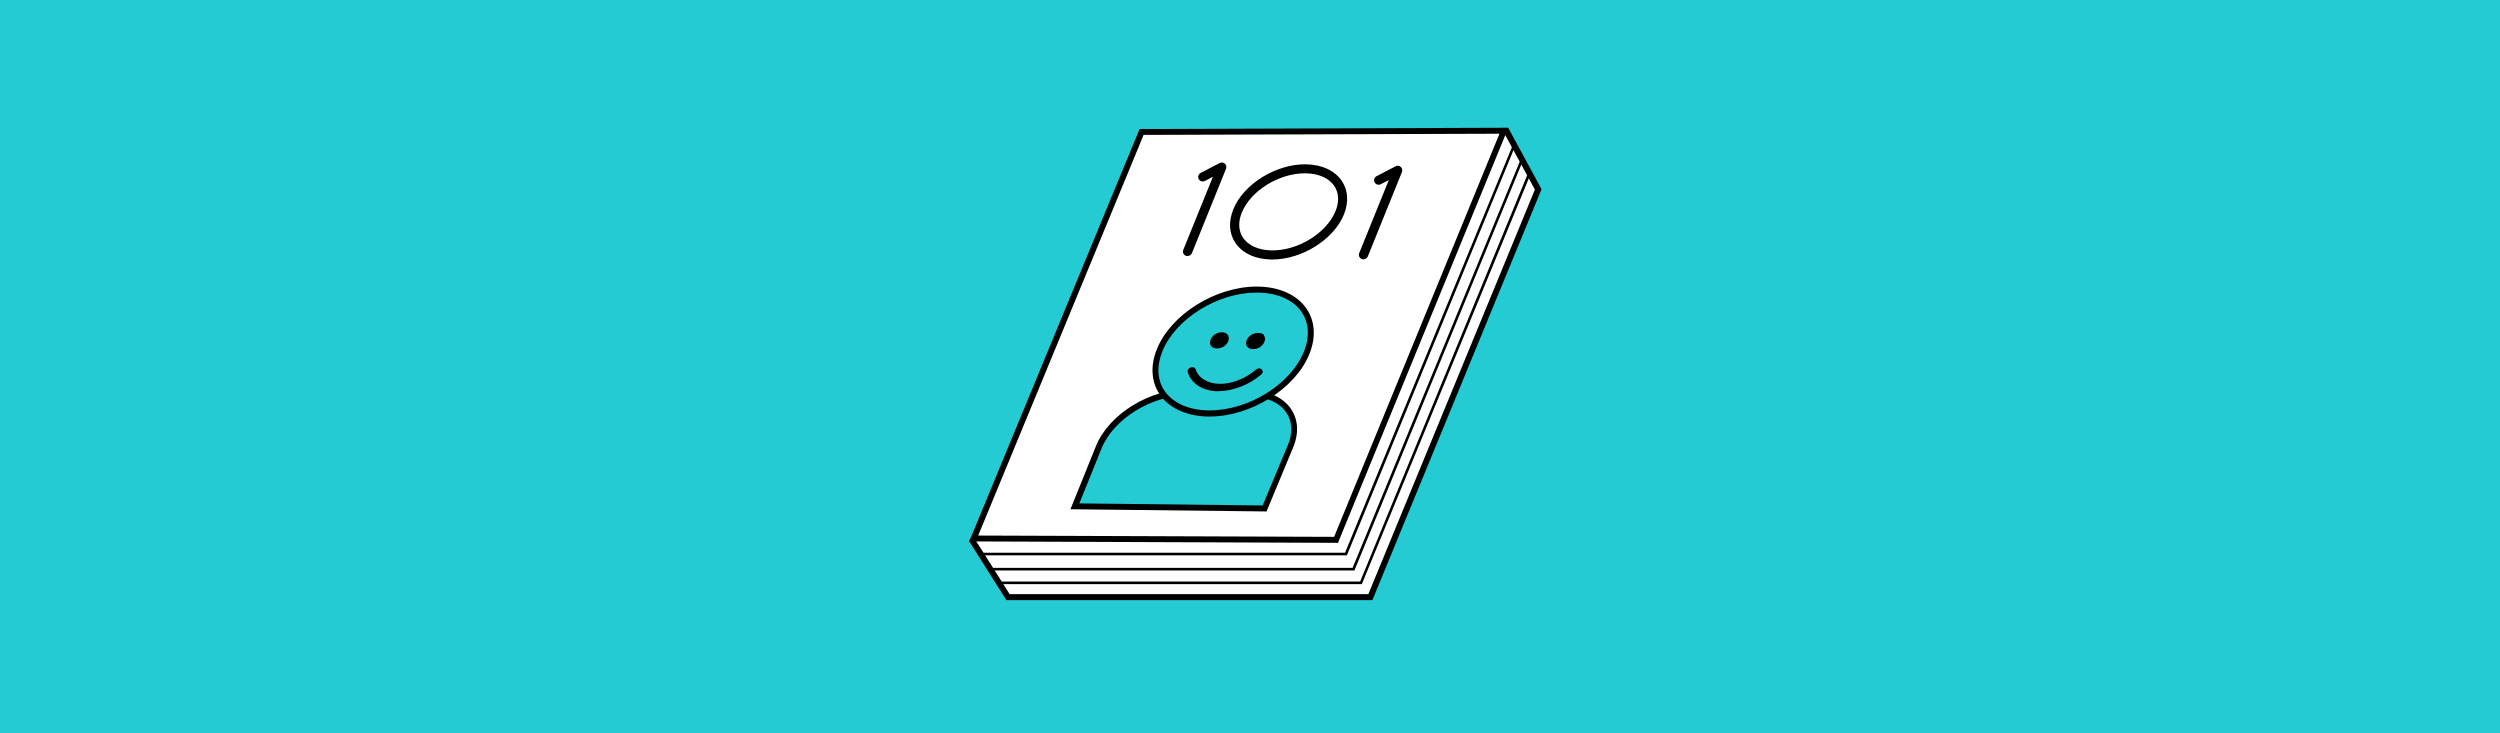 <?xml version="1.0" encoding="UTF-8"?> <svg xmlns="http://www.w3.org/2000/svg" id="Layer_1" version="1.1" viewBox="0 0 1920 563"><defs><style> .st0 { fill-rule: evenodd; } .st0, .st1 { fill: #25cbd3; } .st2 { fill: #fff; } </style></defs><rect class="st1" y="0" width="1920" height="563"></rect><g><polygon class="st2" points="1052.4 458.6 774.1 458.6 746.8 415.4 903.1 140.4 1157.2 101 1181.3 145.5 1052.4 458.6"></polygon><path d="M1053.9,460.9h-281l-28.7-45.4,157.5-277.1,1.1-.2,255.7-39.7,25.4,46.8-.4,1-129.5,314.6h0ZM775.4,456.3h275.5l127.9-310.7-22.9-42.1-251.4,39-155,272.8,25.9,41h0Z"></path></g><g><polygon class="st2" points="1026.1 414.6 747.9 413.6 876.8 101.4 1155 100.5 1026.1 414.6"></polygon><path d="M1027.6,416.9l-283.2-1.1,130.8-316.7h1.5l281.7-1-130.8,318.7h0ZM751.3,411.3l273.3,1,127-309.6-273.3.9-127,307.6h0Z"></path></g><g><g><path class="st0" d="M971.1,390.5l-145.7-1.6,18.4-45.4c9.6-23.7,40.5-42.7,68.6-42.2l48.4.9c25.5.5,39.2,18.4,30.5,39.9l-20.1,48.4h-.1Z"></path><path d="M972.7,392.8l-150.6-1.7,19.6-48.5c9.9-24.6,41.7-44.1,70.7-43.6l48.4.9c13.7.2,25,5.5,30.9,14.5,5.3,8,5.9,18.2,1.7,28.6l-20.7,49.8h0ZM828.8,386.6l140.9,1.6,19.6-46.9c3.6-9,3.2-17.6-1.3-24.3-5.1-7.7-15-12.2-27.2-12.4l-48.4-.9h-1.1c-27,0-56.2,18.1-65.3,40.7l-17.1,42.3h0Z"></path></g><g><path class="st0" d="M966.3,222.4c31.2.6,47.8,22.3,37.2,48.6-10.6,26.3-44.6,47.1-75.7,46.6-31.2-.6-47.8-22.3-37.2-48.6,10.6-26.3,44.6-47.1,75.7-46.6Z"></path><path d="M929,319.9h-1.3c-16.6-.3-30.2-6.6-37.3-17.4-6.3-9.6-7-21.8-1.9-34.4,10.8-26.7,45-48,76.6-48s.8,0,1.3,0c16.6.3,30.2,6.6,37.3,17.4,6.3,9.6,7,21.8,1.9,34.4-10.8,26.7-45,48-76.6,48ZM965.1,224.7c-29.9,0-62.2,20-72.4,45.1-4.5,11.1-4,21.9,1.5,30.1,6.3,9.5,18.5,15,33.6,15.3h1.2c29.9,0,62.2-20,72.4-45.1,4.5-11.1,4-21.9-1.5-30.1-6.2-9.5-18.5-15-33.6-15.3h-1.2Z"></path></g><g><g><path d="M934.5,266.1c7.2.1,11-9.3,3.8-9.4-7-.1-10.8,9.3-3.8,9.4h0Z"></path><path d="M934.7,267.6h-.2c-1.6,0-2.9-.5-3.9-1.3-.9-.8-1.4-2-1.3-3.3,0-3.7,3.9-7.8,8.9-7.8s0,0,.2,0c4,0,5.4,2.6,5.3,4.7,0,3.7-3.9,7.7-9,7.7h0ZM934.6,264.6h0c3.6,0,6-2.9,6-4.8s0-1.6-2.4-1.6c-3.6,0-6,2.9-6,4.8s.3,1,.4,1c.4.3,1,.5,1.9.5h0Z"></path></g><g><path d="M962.3,266.6c7.2.1,11-9.3,3.8-9.4s-11,9.3-3.8,9.4h0Z"></path><path d="M962.5,268.1h-.2c-3,0-4.3-1.5-4.8-2.4-.9-1.6-.7-3.6.5-5.5,1.3-2.2,4.1-4.5,8.2-4.5s4.3,1.5,4.8,2.4c.9,1.6.7,3.6-.5,5.5-1.3,2.2-4.1,4.5-8,4.5ZM966,258.7c-2.7,0-4.6,1.6-5.4,3-.6,1-.7,2-.4,2.5.4.7,1.6.8,2.2.9h0c2.7,0,4.6-1.6,5.4-3,.6-1,.7-2,.4-2.5-.4-.7-1.6-.8-2.2-.9h0Z"></path></g></g><g><path d="M913.6,285.4c2.4,8.1,10.8,13.5,21.8,13.7,10.8.1,23.4-4.8,32.2-12.5,1.7-1.4-.4-2.9-2.1-1.5-7.8,6.9-19.1,11.5-28.9,11.3-9.9-.2-17.6-5-19.8-12.3-.4-1.3-3.7,0-3.2,1.3h0Z"></path><path d="M935.8,300.5h-.4c-11.5-.1-20.6-5.9-23.2-14.7-.3-.8,0-1.7.5-2.4.8-1,2.5-1.6,3.7-1.4.9.2,1.5.7,1.8,1.5,2,6.7,9.2,11.1,18.4,11.3,9.2.2,20.1-4.1,27.9-10.9,1-.9,2.4-1.2,3.5-.8.9.3,1.5,1,1.7,1.9s-.2,1.9-1.1,2.6c-8.9,7.8-21.7,12.8-32.8,12.8h0ZM915.1,285.2c1.8,5.7,7,9.9,13.9,11.5-6.6-1.9-11.6-6.1-13.5-11.7,0,0-.3.1-.4.2Z"></path></g></g><path d="M912,196.7c-.4,0-.9,0-1.3-.3-1.8-.7-2.7-2.8-1.9-4.6l22.7-56-6.2,3.2c-1.7.9-3.8.2-4.7-1.5s-.2-3.8,1.5-4.7l14.6-7.6c1.3-.7,2.9-.5,4,.5s1.4,2.5.9,3.9l-26.2,64.8c-.6,1.4-1.9,2.2-3.2,2.2h-.2Z"></path><path d="M1047.1,199.2c-.4,0-.9,0-1.3-.3-1.8-.7-2.7-2.8-1.9-4.6l22.7-56-6.2,3.2c-1.7.9-3.8.2-4.7-1.5-.9-1.7-.2-3.8,1.5-4.7l14.6-7.6c1.3-.7,2.9-.5,4,.5,1.1,1,1.4,2.5.9,3.9l-26.2,64.8c-.6,1.4-1.9,2.2-3.2,2.2h-.2Z"></path><path d="M977.1,199.3h-.9c-12.2-.2-22.2-4.9-27.5-12.9-4.8-7.2-5.3-16.3-1.5-25.7,7.9-19.5,33-34.9,55.9-34.5,12.2.2,22.2,4.9,27.5,12.9,4.8,7.2,5.3,16.3,1.5,25.7h0c-7.8,19.2-32.3,34.5-55,34.5ZM1002.2,133.1c-20.1,0-41.7,13.4-48.5,30.2-2.9,7.1-2.6,13.9.9,19.2,4,6,11.9,9.6,21.8,9.8,20.3.4,42.4-13.2,49.3-30.2,2.9-7.1,2.6-13.9-.9-19.2-4-6-11.9-9.6-21.8-9.8h-.8ZM1028.9,163.4h0Z"></path><polygon points="1034.4 426.5 753.8 426.5 753.8 424.5 1033 424.5 1162.2 110.5 1164 111.3 1034.4 426.5"></polygon><polygon points="1040.2 438.1 759.6 438.1 759.6 436.1 1038.8 436.1 1168 122.1 1169.8 122.9 1040.2 438.1"></polygon><polygon points="1045.9 448.6 767.4 448.6 767.4 446.6 1044.6 446.6 1173.7 132.6 1175.6 133.4 1045.9 448.6"></polygon></svg> 